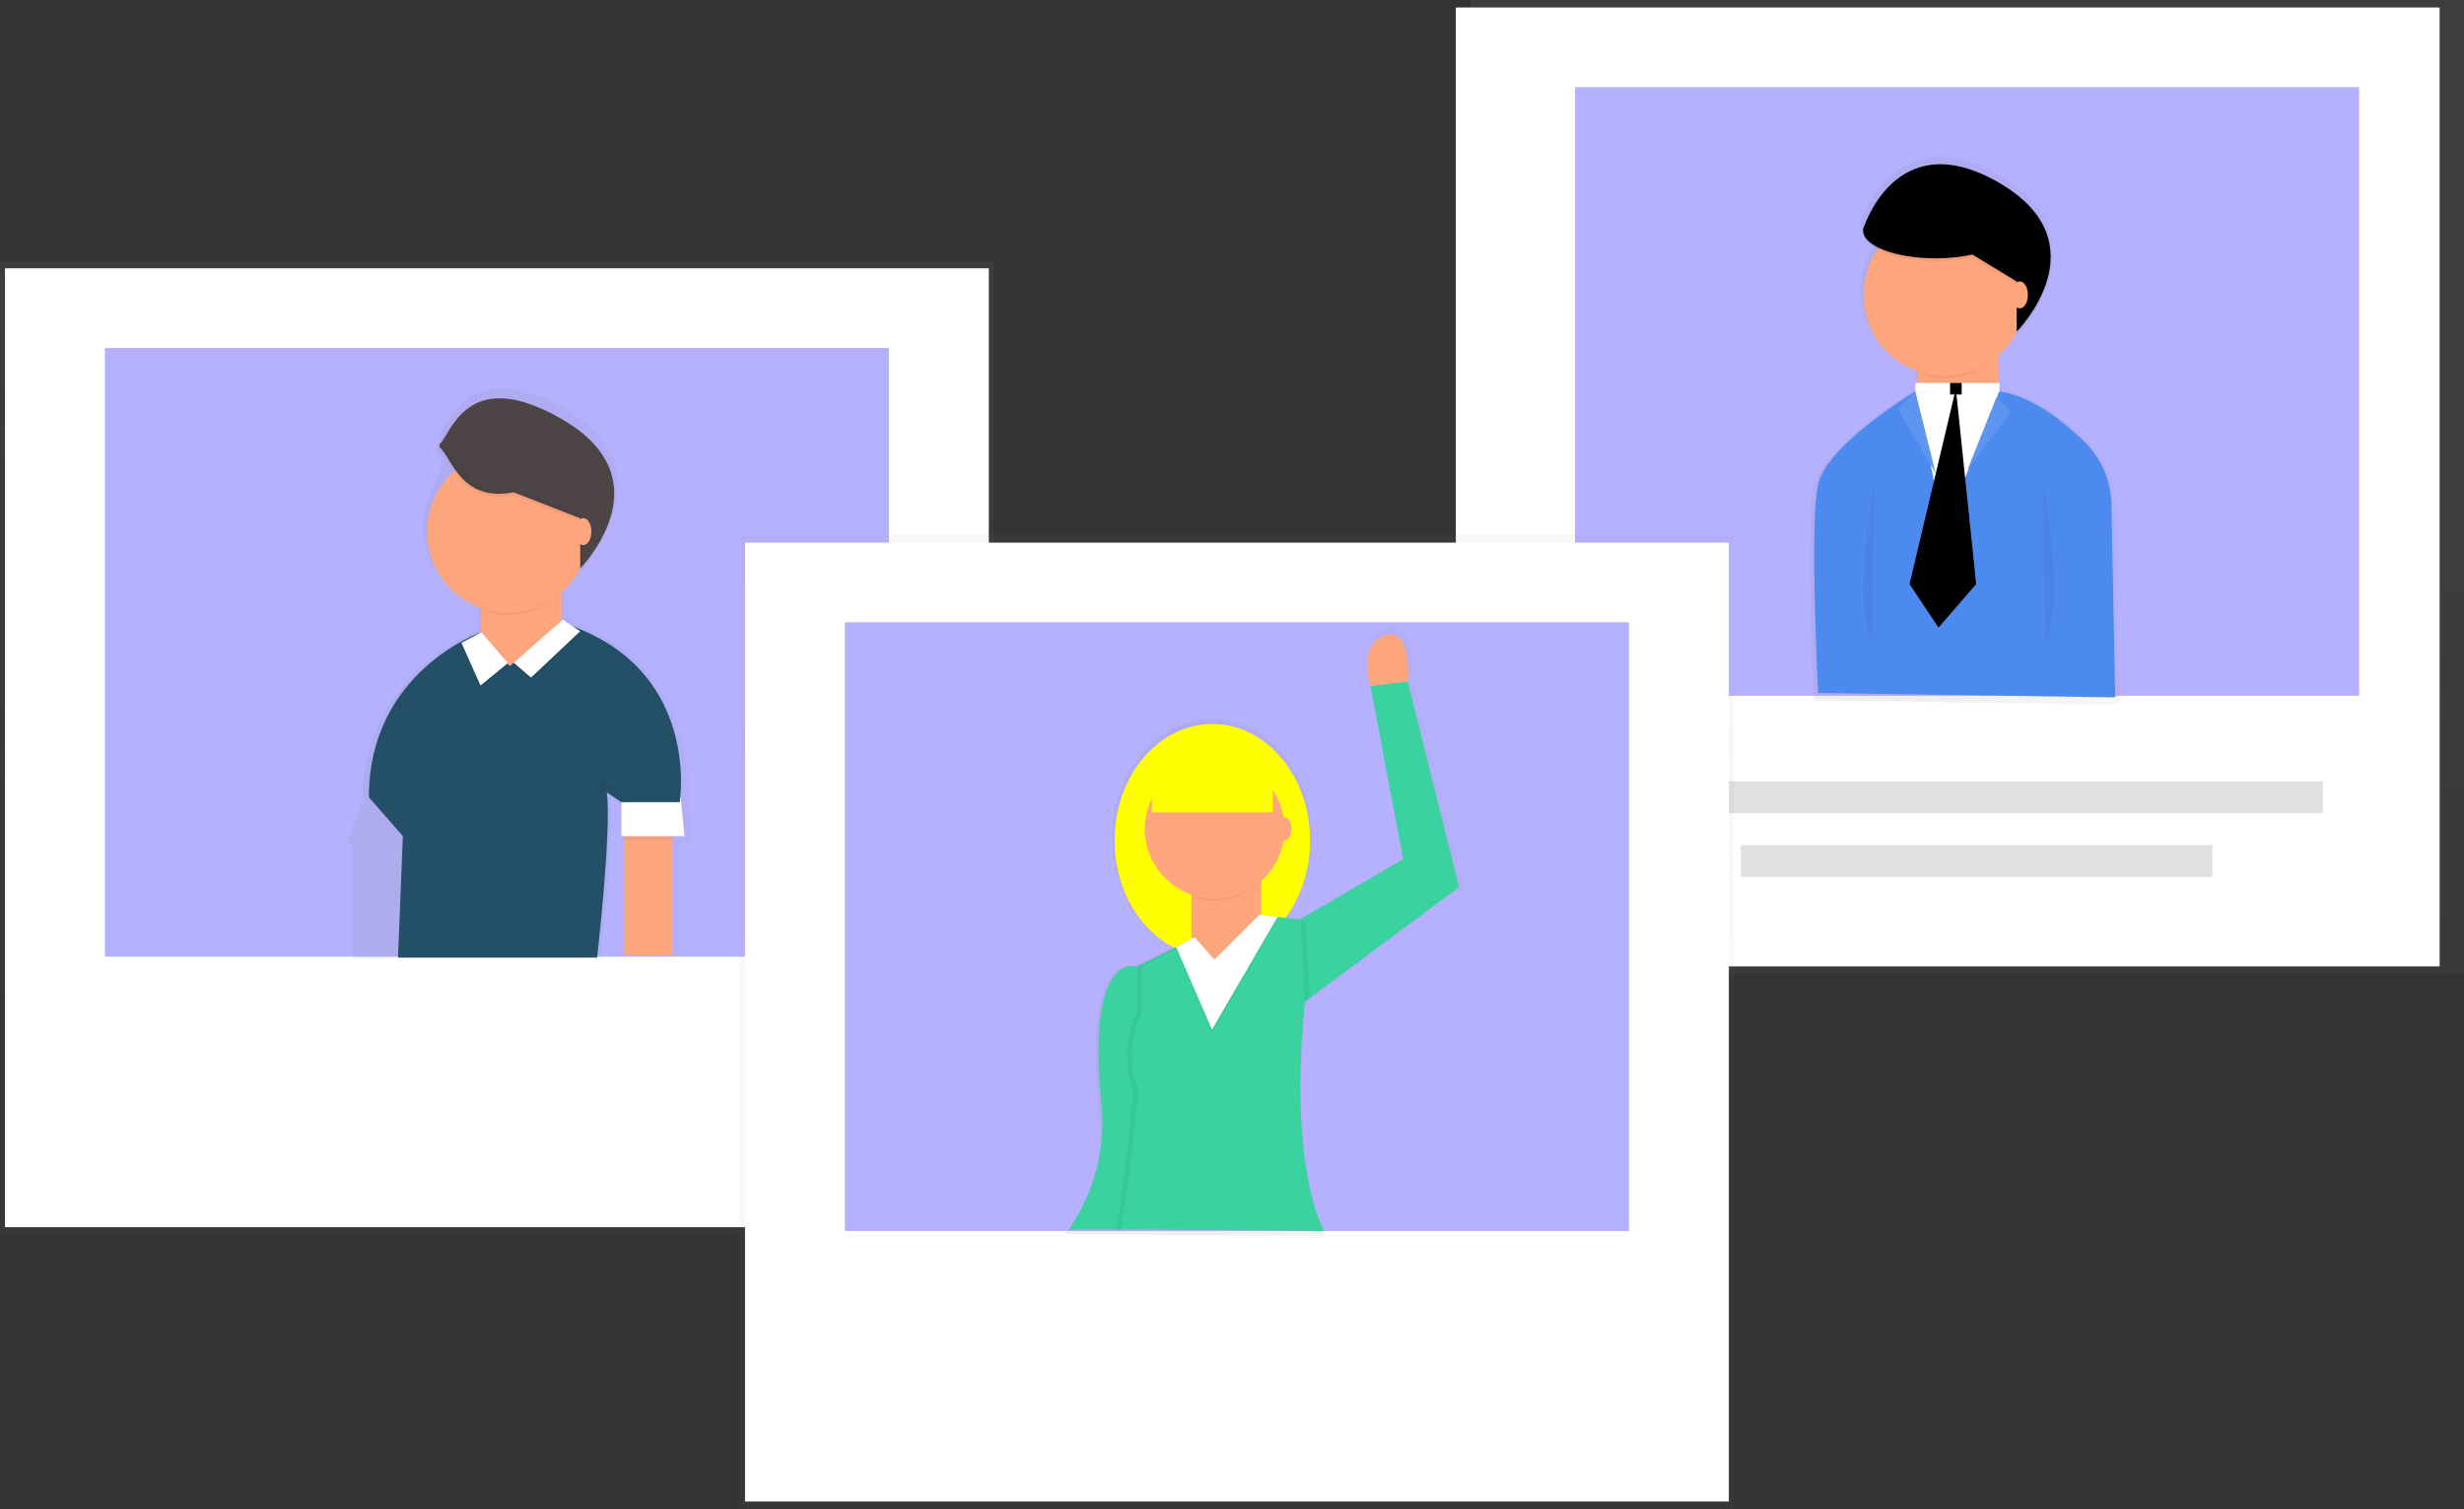 <svg id="Group_3137" data-name="Group 3137" xmlns="http://www.w3.org/2000/svg" xmlns:xlink="http://www.w3.org/1999/xlink" width="556.822" height="341" viewBox="0 0 556.822 341">
  <rect x="0" y="0" width="556.822" height="341" fill="#333333" stroke="none"/>
  <defs>
    <linearGradient id="linear-gradient" x1="0.5" y1="0.553" x2="0.5" y2="1.553" gradientUnits="objectBoundingBox">
      <stop offset="0" stop-color="gray" stop-opacity="0.251"/>
      <stop offset="0.54" stop-color="gray" stop-opacity="0.122"/>
      <stop offset="1" stop-color="gray" stop-opacity="0.102"/>
    </linearGradient>
    <linearGradient id="linear-gradient-2" x1="0.435" y1="1.194" x2="1.435" y2="1.194" xlink:href="#linear-gradient"/>
    <linearGradient id="linear-gradient-3" y1="0.017" y2="1.017" xlink:href="#linear-gradient"/>
    <linearGradient id="linear-gradient-4" x1="0.39" y1="0.316" x2="1.39" y2="0.316" xlink:href="#linear-gradient"/>
    <linearGradient id="linear-gradient-5" y1="-0.546" y2="0.454" xlink:href="#linear-gradient"/>
    <linearGradient id="linear-gradient-6" x1="0.337" y1="-0.522" x2="1.337" y2="-0.522" xlink:href="#linear-gradient"/>
  </defs>
  <g id="Group_3126" data-name="Group 3126" transform="translate(332.241)" opacity="0.5">
    <rect id="Rectangle_834" data-name="Rectangle 834" width="224.582" height="220.068" fill="url(#linear-gradient)"/>
  </g>
  <rect id="Rectangle_835" data-name="Rectangle 835" width="222.328" height="216.682" transform="translate(328.991 1.693)" fill="#fff"/>
  <g id="Group_3127" data-name="Group 3127" transform="translate(355.94 19.685)" opacity="0.5">
    <rect id="Rectangle_836" data-name="Rectangle 836" width="177.183" height="137.55" fill="#6c63ff"/>
  </g>
  <g id="Group_3128" data-name="Group 3128" transform="translate(409.043 35.441)" opacity="0.5">
    <path id="Path_5979" data-name="Path 5979" d="M863.851,147.83a20.766,20.766,0,0,0-6.176-14.41,50.616,50.616,0,0,0-13.226-9.711h-.031a22.394,22.394,0,0,0-6.814-2.059v-8.42a18.883,18.883,0,0,0,4.215-5.471h0v.674s8.075-8.157,7.89-17.73c.118-5.749-2.645-12.074-11.914-17.5-21.523-12.557-29.767,5.7-31.337,9.928a2.819,2.819,0,0,0-.226.643l-.062.2h0a2.268,2.268,0,0,0,0,.6h0v.062h0a2.553,2.553,0,0,0,0,.319c0,1.41,1.2,2.707,3.232,3.767a18.827,18.827,0,0,0,9.387,28.234v5.4l-.417-.787s-2.877,1.724-6.588,4.369h0c-6.217,4.431-14.781,11.451-16.067,17.251-2.059,9.264,0,48.469,0,48.469l68.994,1.029ZM842.56,106.993m-.69.757.051-.057.026-.026Zm.1-.108M806.257,84.94m.093.3v0Zm.129.3v0Zm.165.3.031.051Zm.2.293.041.057Zm.237.288.057.062Zm.273.283.067.067Zm2.336,1.544.072.036h0Zm-2.028-1.281.082.072Zm.34.273.1.072Zm.376.262.113.077Zm.407.257.134.077Zm.437.247.149.082Z" transform="translate(-794.802 -68.866)" fill="url(#linear-gradient-2)"/>
  </g>
  <rect id="Rectangle_837" data-name="Rectangle 837" width="18.316" height="26.865" transform="translate(433.328 80.064)" fill="#fda57d"/>
  <path id="Path_5980" data-name="Path 5980" d="M843.17,160.414c1.914.679,2.738,1.22,4.884,1.22a18.228,18.228,0,0,0,12.213-4.694v-.19h-17.1Z" transform="translate(-409.235 -76.079)" opacity="0.05" style="isolation: isolate"/>
  <circle id="Ellipse_360" data-name="Ellipse 360" cx="18.316" cy="18.316" r="18.316" transform="translate(421.115 48.315)" fill="#fda57d"/>
  <path id="Path_5981" data-name="Path 5981" d="M821.82,118.79Z" transform="translate(-398.873 -57.655)" fill="#ff0"/>
  <path id="Path_5982" data-name="Path 5982" d="M821.81,118.79" transform="translate(-398.868 -57.655)" fill="#ff0"/>
  <ellipse id="Ellipse_361" data-name="Ellipse 361" cx="16.371" cy="6.222" rx="16.371" ry="6.222" transform="translate(421.043 45.932)"/>
  <path id="Path_5983" data-name="Path 5983" d="M837.764,89.452l15.059,9.166V109.94s19.644-19.855-3.927-33.6S818.12,86.817,818.12,86.817,824.666,92.072,837.764,89.452Z" transform="translate(-397.077 -35.002)"/>
  <ellipse id="Ellipse_362" data-name="Ellipse 362" cx="1.832" cy="3.052" rx="1.832" ry="3.052" transform="translate(454.608 63.58)" fill="#fda57d"/>
  <g id="Group_3129" data-name="Group 3129" transform="translate(421.079 52.427)" opacity="0.05">
    <path id="Path_5984" data-name="Path 5984" d="M852.857,113.058l-10.025-6.1a38.454,38.454,0,0,1-8.286.859c-8.8,0-15.954-2.64-16.35-5.949v.057h0a2.391,2.391,0,0,0,0,.309c0,3.438,7.328,6.222,16.371,6.222a38.431,38.431,0,0,0,8.312-.859l10.02,6.1Z" transform="translate(-818.19 -101.87)"/>
    <path id="Path_5985" data-name="Path 5985" d="M885.55,130v.654s7.848-7.936,7.668-17.251C893.033,122.427,885.55,130,885.55,130Z" transform="translate(-850.883 -107.466)"/>
  </g>
  <path id="Path_5986" data-name="Path 5986" d="M819.563,171.75s-20.04,12.022-22.042,21.039,0,47.162,0,47.162l67.131,1L863.8,197.3a20.211,20.211,0,0,0-6.021-14.024c-5.013-4.925-12.593-10.941-20.179-11.528l-9.017,17.035Z" transform="translate(-386.647 -83.359)" fill="#4d8af0"/>
  <path id="Path_5987" data-name="Path 5987" d="M820.819,211.4s-5.239,27.5-.654,36.025" transform="translate(-397.157 -102.604)" opacity="0.05" style="isolation: isolate"/>
  <path id="Path_5988" data-name="Path 5988" d="M896.97,211.4s5.239,27.5.654,36.025" transform="translate(-435.347 -102.604)" opacity="0.05" style="isolation: isolate"/>
  <path id="Path_5989" data-name="Path 5989" d="M841.02,171.7l19.026-.268-12.475,31.7Z" transform="translate(-408.191 -83.204)" fill="#fff"/>
  <path id="Path_5990" data-name="Path 5990" d="M841.02,168.14V170.1h18.99l.036-1.961Z" transform="translate(-408.191 -81.607)" fill="#fff"/>
  <rect id="Rectangle_838" data-name="Rectangle 838" width="2.62" height="2.62" transform="translate(440.687 86.533)"/>
  <path id="Path_5991" data-name="Path 5991" d="M837.317,171.95l-3.927,3.932,8.512,14.5Z" transform="translate(-404.488 -83.456)" fill="#4d8af0"/>
  <path id="Path_5992" data-name="Path 5992" d="M870.466,174.5l3.278,3.273-9.825,13.093Z" transform="translate(-419.306 -84.694)" fill="#4d8af0"/>
  <path id="Path_5993" data-name="Path 5993" d="M837.317,171.95l-3.927,3.932,8.512,14.5Z" transform="translate(-404.488 -83.456)" fill="#fff" opacity="0.1" style="isolation: isolate"/>
  <path id="Path_5994" data-name="Path 5994" d="M870.466,174.5l3.278,3.273-9.825,13.093Z" transform="translate(-419.306 -84.694)" fill="#fff" opacity="0.1" style="isolation: isolate"/>
  <path id="Path_5995" data-name="Path 5995" d="M848.953,170.68,838.48,214.837l6.546,9.819,8.512-9.819Z" transform="translate(-406.959 -82.84)"/>
  <rect id="Rectangle_839" data-name="Rectangle 839" width="156.453" height="7.205" transform="translate(368.462 176.555)" fill="#e0e0e0"/>
  <rect id="Rectangle_840" data-name="Rectangle 840" width="106.532" height="7.205" transform="translate(393.422 190.965)" fill="#e0e0e0"/>
  <g id="Group_3130" data-name="Group 3130" transform="translate(0 58.937)" opacity="0.5">
    <rect id="Rectangle_841" data-name="Rectangle 841" width="224.582" height="220.068" fill="url(#linear-gradient-3)"/>
  </g>
  <rect id="Rectangle_842" data-name="Rectangle 842" width="222.328" height="216.682" transform="translate(1.127 60.631)" fill="#fff"/>
  <g id="Group_3131" data-name="Group 3131" transform="translate(23.699 78.623)" opacity="0.5">
    <rect id="Rectangle_843" data-name="Rectangle 843" width="177.183" height="137.55" fill="#6c63ff"/>
  </g>
  <g id="Group_3132" data-name="Group 3132" transform="translate(78.427 87.771)" opacity="0.5">
    <path id="Path_5996" data-name="Path 5996" d="M227.4,273.272h2.861l-.9-9.161h-.1c.546-5.6,1.364-30.41-25.31-40.3l-2.383-1.57-.18.16v-6.7a19.177,19.177,0,0,0,4.3-5.538h0v.684a33.7,33.7,0,0,0,5.764-8.528,33.66,33.66,0,0,1-5.105,7.154v-.062c3.35-3.824,17.05-21.574-4.781-34.312-24.59-14.343-29.232,9.722-29.232,9.722l1.961,2.625s-4.76,9.531-4.76,14.029A19.114,19.114,0,0,0,182.281,219.5v5.713c-1.776.648-26.453,10.2-26.453,38.9l-3.438,9.161,1.148.515h0v25.532h56.1s3.438-27.2,2.29-36.36l3.438,2.29v8.018h.762v.2H215.9l.221.741v24.538h11.26V274.214l.129-.741h-.129Zm-63.641,2.1h0l.082-2.1Z" transform="translate(-152.39 -170.546)" fill="url(#linear-gradient-4)"/>
  </g>
  <rect id="Rectangle_844" data-name="Rectangle 844" width="18.316" height="26.865" transform="translate(108.699 133.566)" fill="#fda57d"/>
  <path id="Path_5997" data-name="Path 5997" d="M212.4,264.374c1.914.679,2.738,1.22,4.884,1.22A18.223,18.223,0,0,0,229.5,260.9v-.19H212.4Z" transform="translate(-103.089 -126.536)" opacity="0.05" style="isolation: isolate"/>
  <circle id="Ellipse_363" data-name="Ellipse 363" cx="18.316" cy="18.316" r="18.316" transform="translate(93.794 135.28) rotate(-80.783)" fill="#fda57d"/>
  <path id="Path_5998" data-name="Path 5998" d="M209.711,196.117l15.059,5.893v11.322s19.66-19.829-3.927-33.591c-21.193-12.352-25.032,2.527-27.7,5.388a.69.69,0,0,0,.033.975l0,0C195.8,188.573,198.039,198.454,209.711,196.117Z" transform="translate(-93.653 -84.892)" fill="#4d4545"/>
  <rect id="Rectangle_845" data-name="Rectangle 845" width="10.792" height="26.89" transform="translate(141.152 188.942)" fill="#fda57d"/>
  <path id="Path_5999" data-name="Path 5999" d="M272.85,351.166v7.684h14.266l-.87-8.78Z" transform="translate(-132.429 -169.907)" fill="#fff"/>
  <path id="Path_6000" data-name="Path 6000" d="M193.785,283.176l-6.371-7.684s-25.444,8.78-25.444,37.317l7.684,8.78-1.1,27.441h45s3.294-28.537,2.2-37.317l3.294,2.2h13.17s5.064-30.735-26.762-40.611Z" transform="translate(-78.613 -132.647)" fill="#235067"/>
  <path id="Path_6001" data-name="Path 6001" d="M202.62,281.254l4.313,9.65,6.16-5.064-5.949-7.009Z" transform="translate(-98.342 -135.331)" opacity="0.05" style="isolation: isolate"/>
  <path id="Path_6002" data-name="Path 6002" d="M202.62,279.984l4.313,9.645,6.16-5.059-5.949-7.009Z" transform="translate(-98.342 -134.715)" fill="#fff"/>
  <path id="Path_6003" data-name="Path 6003" d="M236.676,273.37l3.927,2.62-11.127,10.473-3.9-3.381Z" transform="translate(-109.486 -132.681)" opacity="0.05" style="isolation: isolate"/>
  <path id="Path_6004" data-name="Path 6004" d="M236.676,272.1l3.927,2.614-11.127,10.478-3.9-3.381Z" transform="translate(-109.486 -132.065)" fill="#fff"/>
  <path id="Path_6005" data-name="Path 6005" d="M263.68,345.992V342.06l3.927,2.62-2.62-.654Z" transform="translate(-127.978 -166.02)" opacity="0.05" style="isolation: isolate"/>
  <path id="Path_6006" data-name="Path 6006" d="M273.86,367.51l.211.705h10.792l.124-.705Z" transform="translate(-132.919 -178.372)" opacity="0.05" style="isolation: isolate"/>
  <path id="Path_6007" data-name="Path 6007" d="M230.332,215.881a32.257,32.257,0,0,1-4.889,6.855V211.4l-15.059-5.893c-11.286,2.259-13.067-6.819-16.232-9.727a.7.7,0,0,0-.978.041h0a.69.69,0,0,0,.033.975l0,0c2.625,2.46,4.858,12.352,16.536,10L224.8,212.7v11.322A32.31,32.31,0,0,0,230.332,215.881Z" transform="translate(-93.668 -94.934)" opacity="0.05" style="isolation: isolate"/>
  <ellipse id="Ellipse_364" data-name="Ellipse 364" cx="1.832" cy="3.052" rx="1.832" ry="3.052" transform="translate(129.979 117.082)" fill="#fda57d"/>
  <g id="Group_3133" data-name="Group 3133" transform="translate(167.235 120.932)" opacity="0.5">
    <rect id="Rectangle_846" data-name="Rectangle 846" width="224.582" height="220.068" fill="url(#linear-gradient-5)"/>
  </g>
  <rect id="Rectangle_847" data-name="Rectangle 847" width="222.328" height="216.682" transform="translate(168.362 122.625)" fill="#fff"/>
  <g id="Group_3134" data-name="Group 3134" transform="translate(190.934 140.622)" opacity="0.5">
    <rect id="Rectangle_848" data-name="Rectangle 848" width="177.183" height="137.55" fill="#6c63ff"/>
  </g>
  <g id="Group_3135" data-name="Group 3135" transform="translate(240.577 141.816)" opacity="0.5">
    <path id="Path_6008" data-name="Path 6008" d="M522.023,360.23l.515-.386.736-.546h0l34.358-25.521L545.82,286.537v-.154c.1-1.441.648-12.593-5.378-10.581-5.888,1.961-3.705,10.2-3.284,11.6l.067.206,7.514,39.726L520.86,341.26l-3.314-.371a29.8,29.8,0,0,0,5.718-17.853c0-14.822-10.092-26.839-22.547-26.839s-22.547,12.017-22.547,26.839c0,11.1,5.661,20.632,13.736,24.7l-8.548,4.277v.046c-2.45-.515-11.744-.36-7.977,33.751a35.983,35.983,0,0,1-5.563,23.571l-2.357,3.278,58.85.36h.18S518.158,399.667,522.023,360.23Z" transform="translate(-467.46 -275.56)" fill="url(#linear-gradient-6)"/>
  </g>
  <path id="Path_6009" data-name="Path 6009" d="M485.3,424.419s-12.146-5.244-8.6,30.8a42.546,42.546,0,0,1-6.624,27.364l-.746,1.148h11.291l8.5-9.006Z" transform="translate(-227.791 -205.864)" fill="#3ad29f"/>
  <path id="Path_6010" data-name="Path 6010" d="M593.394,299.379v-.149l-8.492,1,.062.206,7.365,38.938L567.07,354.107l1.029,18.944,36.833-27.364Z" transform="translate(-275.229 -145.232)" fill="#3ad29f"/>
  <ellipse id="Ellipse_365" data-name="Ellipse 365" cx="22.099" cy="26.309" rx="22.099" ry="26.309" transform="translate(251.868 163.617)" fill="#ff0"/>
  <rect id="Rectangle_849" data-name="Rectangle 849" width="15.784" height="23.154" transform="translate(269.233 198.87)" fill="#fda57d"/>
  <path id="Path_6011" data-name="Path 6011" d="M512.057,413.389l-4.21-6.315-12.629,6.315v10.447a21.465,21.465,0,0,0-.849,17.385c-1.029,13.679-3.819,31.61-3.819,31.61l46.787.345s-8.42-13.5-4.21-53.487L532.1,402.849l-9.469-1.029Z" transform="translate(-238.09 -195.024)" fill="#3ad29f"/>
  <path id="Path_6012" data-name="Path 6012" d="M571.19,403.81l1.055,1.05,1.05,16.6-1.225.911Z" transform="translate(-277.229 -195.99)" opacity="0.05" style="isolation: isolate"/>
  <path id="Path_6013" data-name="Path 6013" d="M524.16,390.581a10.335,10.335,0,0,0,4.21,1.029,15.705,15.705,0,0,0,10.524-4.045V387.4H524.16Z" transform="translate(-254.403 -188.026)" opacity="0.05" style="isolation: isolate"/>
  <circle id="Ellipse_366" data-name="Ellipse 366" cx="15.784" cy="15.784" r="15.784" transform="translate(256.383 200.348) rotate(-80.783)" fill="#fda57d"/>
  <ellipse id="Ellipse_367" data-name="Ellipse 367" cx="1.58" cy="2.63" rx="1.58" ry="2.63" transform="translate(288.702 184.666)" fill="#fda57d"/>
  <path id="Path_6014" data-name="Path 6014" d="M505.76,354.73Z" transform="translate(-245.472 -172.169)" fill="#ff0"/>
  <path id="Path_6015" data-name="Path 6015" d="M505.75,354.73" transform="translate(-245.467 -172.169)" fill="#ff0"/>
  <path id="Path_6016" data-name="Path 6016" d="M506.231,354.33v.741h27.1v.741H505.86Z" transform="translate(-245.521 -171.975)" opacity="0.05" style="isolation: isolate"/>
  <rect id="Rectangle_850" data-name="Rectangle 850" width="27.364" height="13.679" transform="translate(260.288 169.931)" fill="#ff0"/>
  <path id="Path_6017" data-name="Path 6017" d="M604.247,278.846c-5.769,1.925-3.633,10-3.222,11.374l8.492-1C609.63,287.807,610.171,276.875,604.247,278.846Z" transform="translate(-291.357 -135.224)" fill="#fda57d"/>
  <g id="Group_3136" data-name="Group 3136" transform="translate(252.265 206.765)" opacity="0.05">
    <path id="Path_6018" data-name="Path 6018" d="M491.3,477.786s2.769-17.93,3.819-31.61a21.58,21.58,0,0,1,.87-17.385V418.345l11.78-5.893-.283-.422-12.624,6.315v10.447a21.565,21.565,0,0,0-.87,17.385c-1.029,13.679-3.819,31.61-3.819,31.61l46.787.345h0Z" transform="translate(-490.17 -406.745)"/>
    <path id="Path_6019" data-name="Path 6019" d="M533.739,413.334l10.422-11.461-1.024-.113-9.876,10.859Z" transform="translate(-511.084 -401.76)"/>
  </g>
  <path id="Path_6020" data-name="Path 6020" d="M516.46,410.074l8.085,18.62,14.822-25.429-4.1-.525-10.159,10.154L520.6,407.82Z" transform="translate(-250.665 -195.471)" opacity="0.05" style="isolation: isolate"/>
  <path id="Path_6021" data-name="Path 6021" d="M516.46,408.974l8.085,18.625,14.822-25.429-4.1-.53L525.111,411.8l-4.513-5.08Z" transform="translate(-250.665 -194.937)" fill="#fff"/>
</svg>

